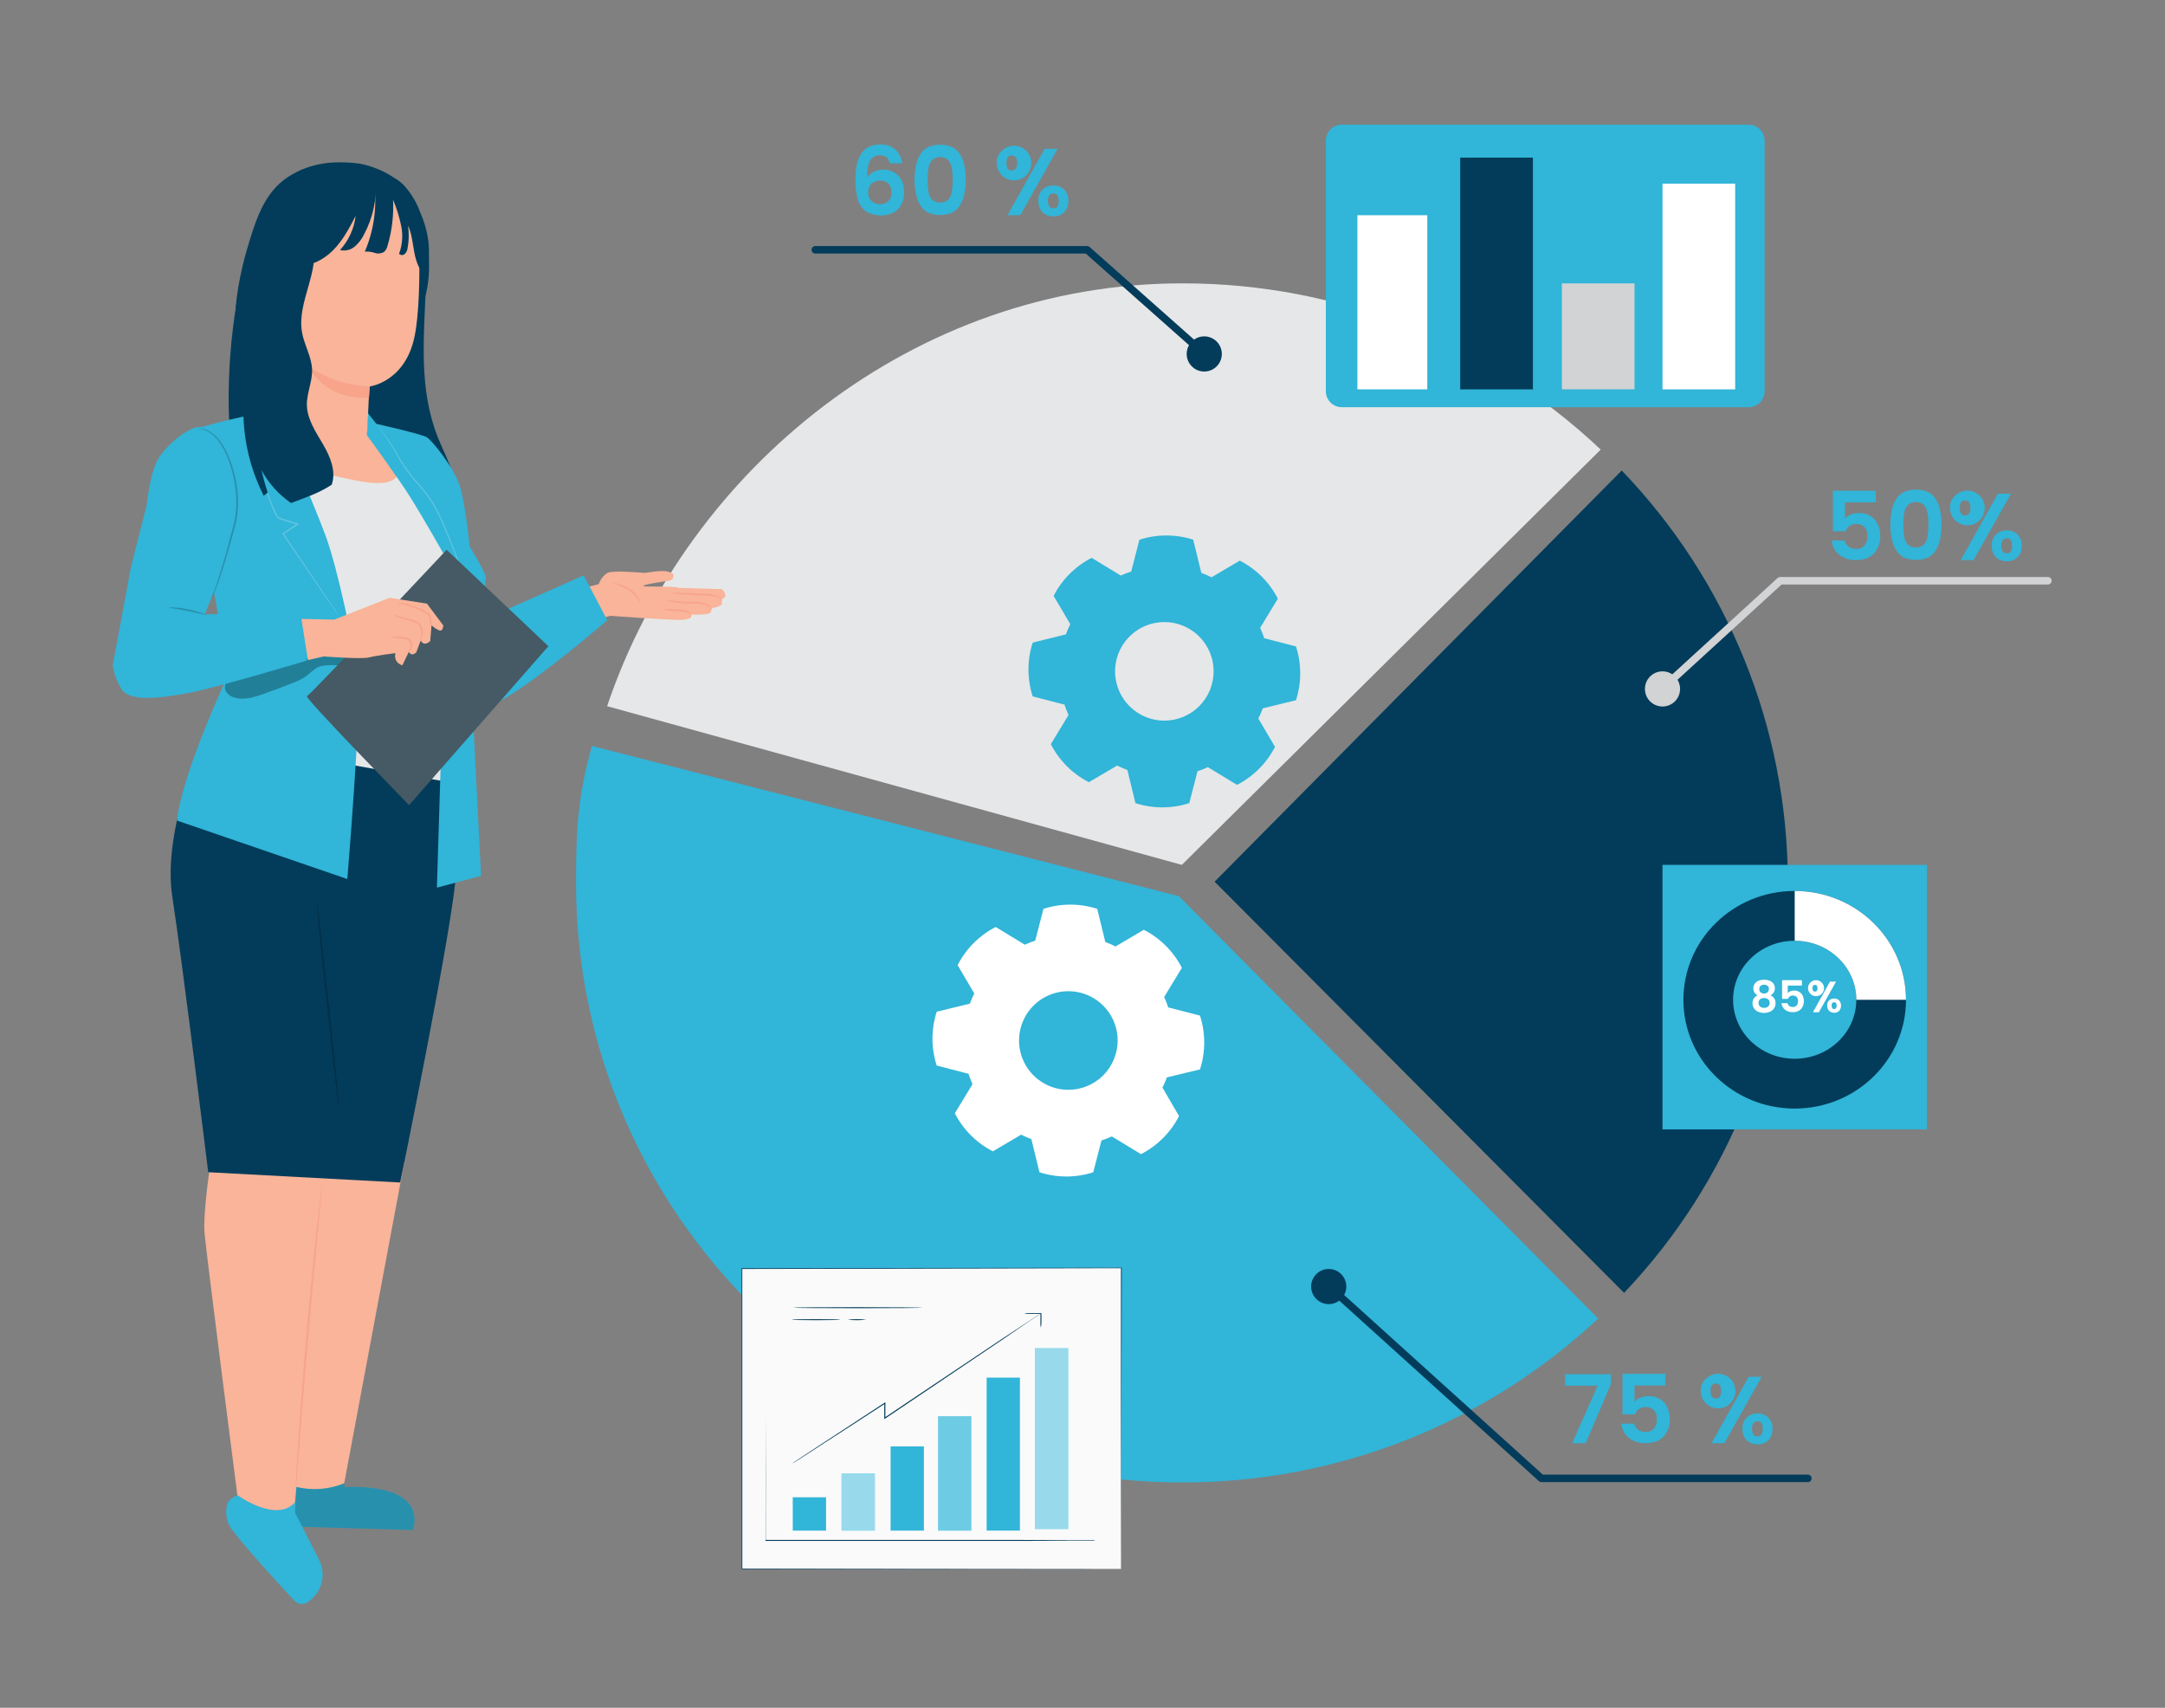 <svg width="866" height="683" viewBox="0 0 866 683" fill="none" xmlns="http://www.w3.org/2000/svg">
<rect x="0" y="0" width="866" height="683" fill="#808080" stroke="none"/>
<path d="M236.77 298.33C231.17 318.56 230.41 331.12 230.41 353.11C230.41 485.54 338.92 592.89 472.78 592.89C534.6 593.019 594.144 569.582 639.29 527.35L471.54 358.42L236.77 298.33Z" fill="#31B5D8"/>
<path d="M649.63 517.07C691.854 472.674 715.323 413.7 715.148 352.431C714.973 291.163 691.167 232.324 648.69 188.17L485.84 352.62L649.63 517.07Z" fill="#033C5A"/>
<path d="M242.84 282.431C274.97 187.261 365.78 113.331 472.78 113.331C535.072 113.196 595.035 136.995 640.28 179.811L472.73 345.901L242.84 282.431Z" fill="#E6E7E8"/>
<path d="M667.71 274.32C667.503 274.321 667.298 274.28 667.108 274.197C666.919 274.114 666.749 273.992 666.61 273.84C666.477 273.695 666.373 273.526 666.306 273.342C666.238 273.158 666.208 272.962 666.216 272.766C666.225 272.57 666.272 272.377 666.355 272.199C666.437 272.022 666.555 271.862 666.7 271.73L711.05 231.16C711.324 230.912 711.68 230.774 712.05 230.77H819.15C819.547 230.77 819.929 230.928 820.21 231.209C820.492 231.49 820.65 231.872 820.65 232.27C820.65 232.667 820.492 233.049 820.21 233.33C819.929 233.611 819.547 233.77 819.15 233.77H712.64L668.72 273.95C668.44 274.193 668.08 274.324 667.71 274.32Z" fill="#D1D3D4"/>
<path d="M531.491 521.57C535.373 521.57 538.521 518.422 538.521 514.54C538.521 510.657 535.373 507.51 531.491 507.51C527.608 507.51 524.461 510.657 524.461 514.54C524.461 518.422 527.608 521.57 531.491 521.57Z" fill="#033C5A"/>
<path d="M665.001 282.56C668.883 282.56 672.031 279.413 672.031 275.53C672.031 271.647 668.883 268.5 665.001 268.5C661.118 268.5 657.971 271.647 657.971 275.53C657.971 279.413 661.118 282.56 665.001 282.56Z" fill="#D1D3D4"/>
<path d="M481.7 148.589C485.582 148.589 488.73 145.442 488.73 141.559C488.73 137.677 485.582 134.529 481.7 134.529C477.817 134.529 474.67 137.677 474.67 141.559C474.67 145.442 477.817 148.589 481.7 148.589Z" fill="#033C5A"/>
<path d="M699.48 49.869H536.71C533.192 49.869 530.34 52.721 530.34 56.239V156.479C530.34 159.997 533.192 162.849 536.71 162.849H699.48C702.998 162.849 705.85 159.997 705.85 156.479V56.239C705.85 52.721 702.998 49.869 699.48 49.869Z" fill="#31B5D8"/>
<path d="M570.919 86.07H542.949V155.72H570.919V86.07Z" fill="white"/>
<path d="M613.16 63.039H584.09V155.729H613.16V63.039Z" fill="#033C5A"/>
<path d="M653.82 113.33H624.75V155.72H653.82V113.33Z" fill="#D1D3D4"/>
<path d="M694.07 73.461H665V155.731H694.07V73.461Z" fill="white"/>
<path d="M750.329 200.94H737.999V207.43C738.609 206.711 739.39 206.158 740.269 205.82C741.266 205.399 742.337 205.184 743.419 205.19C745.183 205.11 746.928 205.574 748.419 206.52C749.666 207.353 750.64 208.536 751.219 209.92C751.812 211.317 752.112 212.821 752.099 214.34C752.215 216.908 751.321 219.421 749.609 221.34C747.949 223.106 745.589 223.99 742.529 223.99C740.045 224.118 737.597 223.352 735.629 221.83C734.786 221.133 734.093 220.274 733.589 219.303C733.086 218.332 732.783 217.27 732.699 216.18H737.869C738.063 217.147 738.608 218.009 739.399 218.6C740.288 219.239 741.365 219.563 742.459 219.52C743.092 219.564 743.727 219.46 744.312 219.215C744.897 218.97 745.417 218.592 745.829 218.11C746.634 217.042 747.037 215.725 746.969 214.39C747.066 213.092 746.654 211.808 745.819 210.81C745.372 210.375 744.837 210.04 744.252 209.826C743.666 209.613 743.041 209.525 742.419 209.57C741.499 209.524 740.589 209.786 739.834 210.315C739.079 210.844 738.521 211.609 738.249 212.49H733.159V196.27H750.309L750.329 200.94Z" fill="#31B5D8"/>
<path d="M758.511 199.54C760.091 197.06 762.717 195.82 766.391 195.82C770.051 195.82 772.681 197.06 774.261 199.54C775.841 202.02 776.631 205.44 776.631 209.82C776.631 214.2 775.841 217.68 774.261 220.18C772.681 222.68 770.051 223.94 766.391 223.94C762.731 223.94 760.091 222.69 758.511 220.18C756.931 217.67 756.141 214.18 756.141 209.82C756.141 205.46 756.931 202 758.511 199.54ZM771.001 205.1C770.817 203.941 770.319 202.855 769.561 201.96C768.675 201.181 767.536 200.75 766.356 200.75C765.176 200.75 764.036 201.181 763.151 201.96C762.392 202.855 761.894 203.941 761.711 205.1C761.447 206.659 761.327 208.239 761.351 209.82C761.326 211.44 761.44 213.06 761.691 214.66C761.858 215.827 762.358 216.92 763.131 217.81C764.033 218.572 765.175 218.989 766.356 218.989C767.536 218.989 768.679 218.572 769.581 217.81C770.36 216.925 770.861 215.829 771.021 214.66C771.275 213.06 771.392 211.441 771.371 209.82C771.391 208.239 771.267 206.659 771.001 205.1Z" fill="#31B5D8"/>
<path d="M781.699 198.62C782.764 197.388 784.228 196.57 785.835 196.309C787.442 196.047 789.089 196.359 790.49 197.19C791.89 198.02 792.954 199.317 793.495 200.852C794.036 202.387 794.02 204.064 793.45 205.589C792.88 207.114 791.792 208.39 790.376 209.194C788.96 209.998 787.307 210.278 785.705 209.986C784.104 209.694 782.655 208.849 781.614 207.597C780.573 206.346 780.005 204.768 780.009 203.14C779.963 202.311 780.089 201.481 780.38 200.702C780.671 199.924 781.12 199.215 781.699 198.62ZM783.919 203.14C783.919 205.14 784.619 206.14 786.009 206.14C786.314 206.153 786.618 206.093 786.895 205.964C787.172 205.836 787.413 205.642 787.599 205.4C788.029 204.728 788.229 203.935 788.169 203.14C788.169 201.14 787.449 200.14 786.009 200.14C784.569 200.14 783.919 201.17 783.919 203.14ZM804.379 197.45L789.459 224H784.299L799.179 197.44L804.379 197.45ZM798.379 213.75C798.96 213.208 799.643 212.786 800.388 212.51C801.133 212.233 801.925 212.107 802.719 212.14C803.509 212.104 804.298 212.228 805.039 212.505C805.779 212.782 806.456 213.205 807.029 213.75C807.603 214.35 808.045 215.062 808.329 215.842C808.613 216.622 808.733 217.452 808.679 218.28C808.729 219.112 808.608 219.946 808.324 220.73C808.041 221.514 807.6 222.232 807.029 222.84C806.459 223.39 805.783 223.818 805.042 224.098C804.301 224.378 803.511 224.505 802.719 224.47C801.921 224.502 801.124 224.375 800.375 224.095C799.626 223.815 798.941 223.388 798.359 222.84C797.784 222.235 797.338 221.518 797.051 220.733C796.764 219.949 796.641 219.114 796.689 218.28C796.639 217.45 796.761 216.619 797.049 215.84C797.336 215.06 797.782 214.348 798.359 213.75H798.379ZM800.519 218.28C800.519 220.28 801.249 221.28 802.689 221.28C804.129 221.28 804.809 220.28 804.809 218.28C804.809 216.28 804.099 215.28 802.689 215.28C801.279 215.28 800.499 216.31 800.499 218.28H800.519Z" fill="#31B5D8"/>
<path d="M354.6 62.919C353.835 62.341 352.887 62.057 351.93 62.119C351.154 62.076 350.381 62.251 349.699 62.624C349.017 62.997 348.453 63.553 348.07 64.229C347.25 65.629 346.83 67.919 346.8 71.079C347.437 70.047 348.361 69.223 349.46 68.709C350.64 68.134 351.937 67.839 353.25 67.849C354.775 67.821 356.281 68.189 357.62 68.919C358.904 69.63 359.948 70.705 360.62 72.009C361.325 73.525 361.69 75.177 361.69 76.849C361.69 78.521 361.325 80.173 360.62 81.689C359.905 83.095 358.778 84.249 357.39 84.999C355.632 85.863 353.683 86.265 351.726 86.165C349.77 86.065 347.871 85.468 346.21 84.429C344.658 83.188 343.552 81.475 343.06 79.549C342.415 77.028 342.116 74.431 342.17 71.829C342.17 67.203 342.967 63.706 344.56 61.339C346.16 58.969 348.67 57.789 352.12 57.789C353.242 57.721 354.367 57.876 355.428 58.247C356.489 58.618 357.465 59.197 358.3 59.949C359.766 61.383 360.667 63.296 360.84 65.339H355.91C355.746 64.412 355.287 63.563 354.6 62.919ZM348.66 73.399C348.193 73.83 347.828 74.36 347.593 74.95C347.358 75.54 347.258 76.175 347.3 76.809C347.241 77.46 347.327 78.115 347.55 78.728C347.773 79.342 348.129 79.899 348.592 80.359C349.056 80.82 349.615 81.172 350.23 81.391C350.844 81.611 351.5 81.692 352.15 81.629C352.749 81.659 353.348 81.563 353.907 81.348C354.467 81.133 354.976 80.803 355.4 80.379C355.811 79.922 356.127 79.388 356.332 78.808C356.536 78.228 356.624 77.613 356.59 76.999C356.664 75.732 356.253 74.484 355.44 73.509C355 73.062 354.468 72.715 353.882 72.492C353.295 72.269 352.667 72.176 352.04 72.219C350.807 72.182 349.603 72.602 348.66 73.399Z" fill="#31B5D8"/>
<path d="M368.19 61.589C369.77 59.109 372.394 57.869 376.06 57.869C379.727 57.869 382.354 59.109 383.94 61.589C385.52 64.069 386.31 67.499 386.31 71.879C386.31 76.259 385.52 79.713 383.94 82.239C382.36 84.739 379.73 85.999 376.06 85.999C372.39 85.999 369.77 84.739 368.19 82.239C366.61 79.739 365.82 76.239 365.82 71.879C365.82 67.519 366.61 64.069 368.19 61.589ZM380.71 67.149C380.529 65.987 380.031 64.897 379.27 63.999C378.385 63.219 377.245 62.789 376.065 62.789C374.885 62.789 373.746 63.219 372.86 63.999C372.1 64.89 371.599 65.973 371.41 67.129C371.148 68.692 371.027 70.275 371.05 71.859C371.032 73.479 371.145 75.098 371.39 76.699C371.557 77.868 372.061 78.963 372.84 79.849C373.742 80.611 374.885 81.028 376.065 81.028C377.246 81.028 378.388 80.611 379.29 79.849C380.063 78.959 380.563 77.866 380.73 76.699C380.98 75.098 381.094 73.479 381.07 71.859C381.092 70.281 380.972 68.705 380.71 67.149Z" fill="#31B5D8"/>
<path d="M400.369 60.68C401.433 59.451 402.895 58.635 404.499 58.375C406.104 58.114 407.748 58.426 409.146 59.256C410.544 60.085 411.606 61.38 412.146 62.913C412.686 64.446 412.67 66.12 412.1 67.642C411.531 69.165 410.445 70.439 409.032 71.241C407.618 72.044 405.968 72.324 404.369 72.033C402.77 71.742 401.324 70.898 400.284 69.649C399.244 68.4 398.676 66.825 398.679 65.2C398.633 64.371 398.759 63.541 399.05 62.763C399.341 61.985 399.79 61.275 400.369 60.68ZM402.589 65.2C402.589 67.2 403.289 68.2 404.679 68.2C404.984 68.213 405.288 68.153 405.565 68.025C405.842 67.896 406.083 67.702 406.269 67.46C406.697 66.787 406.897 65.995 406.839 65.2C406.839 63.2 406.119 62.2 404.679 62.2C403.239 62.2 402.589 63.22 402.589 65.2ZM423.049 59.51L408.129 86.07H402.999L417.879 59.51H423.049ZM417.049 75.81C417.63 75.265 418.314 74.841 419.061 74.562C419.808 74.284 420.603 74.158 421.399 74.19C422.188 74.157 422.976 74.283 423.714 74.562C424.453 74.84 425.128 75.265 425.699 75.81C426.273 76.41 426.715 77.122 426.999 77.902C427.283 78.682 427.403 79.512 427.349 80.34C427.399 81.172 427.278 82.006 426.994 82.79C426.711 83.574 426.27 84.292 425.699 84.9C425.129 85.447 424.454 85.873 423.715 86.153C422.976 86.433 422.189 86.561 421.399 86.53C420.594 86.568 419.789 86.443 419.033 86.163C418.277 85.883 417.586 85.453 416.999 84.9C416.424 84.295 415.978 83.578 415.691 82.793C415.404 82.009 415.281 81.174 415.329 80.34C415.275 79.51 415.396 78.678 415.683 77.898C415.971 77.117 416.419 76.406 416.999 75.81H417.049ZM419.189 80.34C419.189 82.34 419.919 83.34 421.359 83.34C422.799 83.34 423.479 82.34 423.479 80.34C423.479 78.34 422.769 77.34 421.359 77.34C419.949 77.34 419.169 78.37 419.169 80.34H419.189Z" fill="#31B5D8"/>
<path d="M644.371 553.55L634.281 577.19H628.891L639.061 554.19H626.061V549.6H644.351L644.371 553.55Z" fill="#31B5D8"/>
<path d="M666.119 554.119H653.819V560.609C654.434 559.892 655.217 559.338 656.099 558.999C657.096 558.578 658.167 558.364 659.249 558.369C661.013 558.287 662.759 558.751 664.249 559.699C665.497 560.535 666.474 561.716 667.059 563.099C667.643 564.499 667.939 566.002 667.929 567.519C668.044 570.086 667.155 572.597 665.449 574.519C663.789 576.286 661.429 577.169 658.369 577.169C655.882 577.299 653.43 576.533 651.459 575.009C650.618 574.312 649.925 573.452 649.424 572.482C648.922 571.511 648.621 570.449 648.539 569.359H653.699C653.902 570.329 654.449 571.192 655.239 571.789C656.113 572.412 657.167 572.732 658.239 572.699C658.873 572.743 659.509 572.638 660.096 572.394C660.682 572.149 661.204 571.771 661.619 571.289C662.424 570.221 662.827 568.905 662.759 567.569C662.853 566.27 662.437 564.986 661.599 563.989C661.151 563.555 660.617 563.221 660.031 563.007C659.445 562.793 658.821 562.706 658.199 562.749C657.278 562.708 656.369 562.973 655.614 563.503C654.86 564.033 654.302 564.798 654.029 565.679H648.999V549.449H666.159L666.119 554.119Z" fill="#31B5D8"/>
<path d="M682 551.811C683.064 550.582 684.526 549.765 686.131 549.505C687.736 549.245 689.381 549.558 690.779 550.388C692.176 551.218 693.238 552.513 693.777 554.047C694.317 555.581 694.299 557.255 693.729 558.778C693.159 560.3 692.071 561.574 690.656 562.375C689.242 563.177 687.591 563.456 685.992 563.163C684.392 562.87 682.947 562.024 681.908 560.773C680.87 559.523 680.304 557.947 680.31 556.321C680.265 555.493 680.391 554.665 680.682 553.889C680.973 553.113 681.422 552.405 682 551.811ZM684.22 556.321C684.22 558.321 684.92 559.321 686.31 559.321C686.615 559.334 686.918 559.274 687.195 559.145C687.472 559.016 687.714 558.823 687.9 558.581C688.329 557.909 688.529 557.116 688.47 556.321C688.47 554.321 687.75 553.321 686.31 553.321C684.87 553.321 684.22 554.351 684.22 556.321ZM704.68 550.631L689.76 577.191H684.6L699.48 550.631H704.68ZM698.68 566.931C699.262 566.387 699.946 565.965 700.693 565.688C701.44 565.412 702.234 565.287 703.03 565.321C703.818 565.286 704.605 565.411 705.344 565.687C706.083 565.964 706.758 566.387 707.33 566.931C707.903 567.531 708.346 568.243 708.63 569.023C708.914 569.803 709.033 570.633 708.98 571.461C709.029 572.293 708.908 573.127 708.625 573.911C708.341 574.695 707.9 575.413 707.33 576.021C706.761 576.569 706.086 576.997 705.347 577.277C704.608 577.557 703.819 577.684 703.03 577.651C702.229 577.685 701.43 577.558 700.68 577.278C699.929 576.998 699.242 576.571 698.66 576.021C698.084 575.416 697.639 574.699 697.351 573.914C697.064 573.13 696.941 572.295 696.99 571.461C696.939 570.631 697.061 569.8 697.349 569.02C697.636 568.241 698.083 567.529 698.66 566.931H698.68ZM700.82 571.461C700.82 573.461 701.55 574.461 702.99 574.461C704.43 574.461 705.11 573.461 705.11 571.461C705.11 569.461 704.4 568.461 702.99 568.461C701.58 568.461 700.8 569.491 700.8 571.461H700.82Z" fill="#31B5D8"/>
<path d="M518.39 280.05C520.648 273.057 520.648 265.532 518.39 258.54L505.71 255.25C505.71 255.39 505.78 255.53 505.82 255.67C505.323 254.11 504.735 252.581 504.06 251.09L511.14 239.44C507.785 232.898 502.462 227.574 495.92 224.22L484.63 230.87C484.77 230.94 484.9 231.02 485.03 231.1C483.566 230.348 482.06 229.681 480.52 229.1L477.29 215.85C470.294 213.594 462.766 213.594 455.77 215.85L452.49 228.54L452.91 228.43C451.348 228.928 449.815 229.516 448.32 230.19L436.67 223.11C430.128 226.459 424.804 231.78 421.45 238.32L428.1 249.61L428.33 249.21C427.576 250.676 426.909 252.185 426.33 253.73L413.08 257C410.825 263.996 410.825 271.524 413.08 278.52L425.76 281.8C425.76 281.66 425.69 281.52 425.65 281.38C426.147 282.939 426.735 284.469 427.41 285.96L420.33 297.62C423.683 304.16 429.008 309.481 435.55 312.83L446.84 306.19L446.44 305.96C447.902 306.715 449.408 307.383 450.95 307.96L454.18 321.21C461.176 323.465 468.704 323.465 475.7 321.21L479 308.48L478.58 308.59C480.144 308.092 481.677 307.501 483.17 306.82L494.82 313.9C501.347 310.544 506.657 305.224 510 298.69L503.35 287.4L503.12 287.8C503.876 286.337 504.544 284.831 505.12 283.29L518.39 280.05ZM465.74 288.21C461.842 288.21 458.031 287.054 454.79 284.888C451.549 282.722 449.022 279.644 447.53 276.042C446.039 272.441 445.648 268.478 446.409 264.654C447.169 260.831 449.047 257.319 451.803 254.563C454.56 251.806 458.072 249.929 461.895 249.168C465.718 248.408 469.681 248.798 473.283 250.29C476.884 251.782 479.963 254.308 482.128 257.549C484.294 260.791 485.45 264.601 485.45 268.5C485.45 273.727 483.374 278.74 479.677 282.437C475.981 286.133 470.968 288.21 465.74 288.21Z" fill="#31B5D8"/>
<path d="M480 427.7C482.255 420.704 482.255 413.176 480 406.18L467.32 402.9C467.32 403.04 467.39 403.18 467.43 403.32C466.933 401.761 466.345 400.231 465.67 398.74L472.75 387.08C469.395 380.539 464.071 375.215 457.53 371.86L446.24 378.51L446.64 378.74C445.177 377.985 443.671 377.317 442.13 376.74L438.9 363.49C431.904 361.235 424.376 361.235 417.38 363.49L414.1 376.17L414.52 376.06C412.957 376.559 411.425 377.147 409.93 377.82L398.28 370.74C391.728 374.104 386.4 379.442 383.05 386L389.7 397.29L389.93 396.89C389.174 398.353 388.506 399.859 387.93 401.4L374.68 404.64C372.422 411.633 372.422 419.158 374.68 426.15L387.36 429.44C387.36 429.29 387.29 429.16 387.25 429.02C387.75 430.579 388.338 432.108 389.01 433.6L381.93 445.25C385.284 451.792 390.608 457.116 397.15 460.47L408.44 453.82L408.04 453.59C409.502 454.346 411.008 455.014 412.55 455.59L415.78 468.84C422.776 471.096 430.304 471.096 437.3 468.84L440.58 456.16L440.16 456.27C441.722 455.772 443.255 455.184 444.75 454.51L456.4 461.59C462.941 458.236 468.265 452.912 471.62 446.37L465 435L464.77 435.41C465.524 433.944 466.191 432.435 466.77 430.89L480 427.7ZM427.35 435.86C423.449 435.862 419.635 434.707 416.39 432.541C413.146 430.375 410.617 427.295 409.123 423.691C407.629 420.088 407.238 416.122 407.998 412.296C408.759 408.469 410.637 404.955 413.396 402.196C416.154 399.438 419.669 397.559 423.495 396.799C427.321 396.038 431.287 396.429 434.891 397.923C438.495 399.417 441.574 401.946 443.74 405.191C445.907 408.435 447.062 412.249 447.06 416.15C447.057 421.379 444.978 426.392 441.28 430.088C437.582 433.784 432.568 435.86 427.34 435.86H427.35Z" fill="white"/>
<path d="M723.17 592.759H616.57C616.2 592.759 615.843 592.62 615.57 592.369L533.49 518.179C533.197 517.914 533.022 517.543 533.002 517.149C532.982 516.754 533.12 516.367 533.385 516.074C533.651 515.781 534.021 515.606 534.416 515.586C534.811 515.566 535.197 515.704 535.49 515.969L617.14 589.769H723.14C723.538 589.769 723.92 589.927 724.201 590.209C724.482 590.49 724.64 590.871 724.64 591.269C724.64 591.667 724.482 592.049 724.201 592.33C723.92 592.611 723.538 592.769 723.14 592.769L723.17 592.759Z" fill="#033C5A"/>
<path d="M480.479 141.86C480.11 141.866 479.752 141.73 479.479 141.48L434.279 101.4H326.119C325.721 101.4 325.34 101.242 325.058 100.961C324.777 100.68 324.619 100.298 324.619 99.9C324.619 99.503 324.777 99.121 325.058 98.84C325.34 98.558 325.721 98.4 326.119 98.4H434.849C435.218 98.401 435.573 98.536 435.849 98.78L481.479 139.24C481.708 139.441 481.87 139.707 481.943 140.003C482.016 140.298 481.997 140.609 481.888 140.894C481.779 141.178 481.586 141.422 481.334 141.593C481.082 141.764 480.784 141.854 480.479 141.85V141.86Z" fill="#033C5A"/>
<path d="M121.839 467.291L116.939 598.001C123.939 601.161 137.689 593.211 137.689 593.211L161.739 464.711L121.839 467.291Z" fill="#F9B499"/>
<path d="M111.521 592.07L110.221 610.35L165.221 611.92C170.531 592.07 137.721 594.8 137.721 594.8V593.23C133.528 594.936 129.016 595.715 124.494 595.515C119.972 595.314 115.547 594.139 111.521 592.07Z" fill="#31B5D8"/>
<path opacity="0.2" d="M111.521 592.07L110.221 610.35L165.221 611.92C170.531 592.07 137.721 594.8 137.721 594.8V593.23C133.528 594.936 129.016 595.715 124.494 595.515C119.972 595.314 115.547 594.139 111.521 592.07Z" fill="black"/>
<path d="M129.791 464.62L117.431 607.82L96.141 607.32C96.141 607.32 82.431 500.94 81.801 493C81.171 485.06 84.271 463.54 84.801 462.23L129.791 464.62Z" fill="#F9B499"/>
<path d="M128.861 474.491C128.781 475.381 128.671 476.491 128.551 478.081C128.231 481.291 127.811 485.781 127.271 491.311C126.211 502.481 124.731 517.961 123.271 534.961C121.811 551.961 120.571 567.471 119.711 578.661C119.281 584.181 118.921 588.771 118.711 591.911C118.591 593.411 118.401 594.611 118.401 595.511C118.38 595.936 118.32 596.357 118.221 596.771C118.221 596.341 118.221 595.921 118.221 595.491C118.221 594.601 118.301 593.491 118.381 591.881C118.571 588.681 118.841 584.151 119.151 578.621C119.871 567.431 120.991 551.951 122.481 534.901C123.971 517.851 125.481 502.401 126.751 491.251C127.431 485.731 127.951 481.191 128.321 478.051C128.511 476.541 128.671 475.351 128.781 474.451C128.82 474.032 128.894 473.618 129.001 473.211C128.999 473.641 128.953 474.07 128.861 474.491Z" fill="#F7A48B"/>
<path d="M94.889 598.12C93.389 598.61 91.029 600.12 90.889 601.67C90.416 603.414 90.351 605.244 90.698 607.018C91.044 608.792 91.794 610.462 92.889 611.9C99.379 620.37 113.53 635.73 117.89 640.28C118.421 640.831 119.099 641.218 119.843 641.395C120.587 641.572 121.367 641.532 122.09 641.28C122.376 641.164 122.651 641.02 122.91 640.85C125.697 639.107 127.726 636.38 128.593 633.209C129.46 630.039 129.102 626.658 127.59 623.74L118.05 605.03V600.77C110.59 609.33 95.049 598.01 95.049 598.01L94.889 598.12Z" fill="#31B5D8"/>
<path d="M94.76 193.001C94.76 193.001 104.33 192.151 106.34 192.761C121.505 197.322 137.102 200.301 152.88 201.651C155.6 202.072 158.382 201.849 161 201.001C161.993 200.606 162.88 199.986 163.591 199.189C164.303 198.393 164.819 197.441 165.1 196.411C164.97 197.981 164.97 199.551 164.97 201.121L179.97 205.401C182.72 200.811 182.57 194.971 181.14 189.821C179.71 184.671 177.14 179.901 175.14 174.931C167.43 155.321 169.55 135.631 170.43 112.651L96.43 111.881C91.15 135.681 89.28 169.421 94.76 193.001Z" fill="#033C5A"/>
<path d="M229.061 236.321L230.311 249.891L244.181 246.291C244.181 246.291 270.901 248.291 273.321 247.861C274.354 247.761 275.367 247.502 276.321 247.091L276.681 245.761C278.709 245.921 280.748 245.851 282.761 245.551C285.711 245.031 283.421 243.551 285.711 243.011C286.781 242.829 287.803 242.427 288.711 241.831L288.841 239.551C291.711 238.551 288.841 235.641 288.841 235.641L271.641 235.141C269.281 234.211 257.641 234.891 257.381 234.351C257.121 233.811 263.941 232.781 267.641 232.251L267.901 232.201C268.162 232.135 268.408 232.017 268.623 231.854C268.838 231.69 269.018 231.485 269.151 231.251C269.285 231.016 269.37 230.757 269.4 230.489C269.431 230.221 269.407 229.949 269.331 229.691C266.381 227.031 259.501 229.251 257.381 229.111C255.261 228.971 245.301 228.021 242.981 229.111C241.347 230.187 240.119 231.778 239.491 233.631L229.061 236.321Z" fill="#F9B499"/>
<path d="M247.251 233.521C248.925 233.908 250.519 234.585 251.961 235.521C253.442 236.469 254.67 237.763 255.541 239.291C255.946 239.883 256.184 240.574 256.231 241.291C255.828 240.715 255.458 240.117 255.121 239.501C254.184 238.127 252.98 236.957 251.581 236.061C249.501 234.911 247.318 233.96 245.061 233.221C245.804 233.159 246.551 233.261 247.251 233.521Z" fill="#F7A48B"/>
<path d="M271.09 243.7C272.547 243.647 273.998 243.902 275.35 244.45C276.35 245.16 276.46 246.02 276.35 246.02C276.013 245.578 275.582 245.216 275.09 244.96C273.767 244.58 272.394 244.408 271.02 244.45C268.998 244.443 266.985 244.201 265.02 243.73C267.035 243.486 269.072 243.476 271.09 243.7Z" fill="#F7A48B"/>
<path d="M269.001 240.211C271.232 240.537 273.485 240.694 275.741 240.681C277.005 240.643 278.271 240.679 279.531 240.791C280.566 240.897 281.578 241.163 282.531 241.581C283.212 241.835 283.808 242.275 284.251 242.851C284.551 243.341 284.401 243.671 284.341 243.651C284.281 243.631 284.341 243.351 284.031 243.011C283.556 242.552 282.981 242.209 282.351 242.011C280.203 241.371 277.952 241.151 275.721 241.361C273.423 241.385 271.129 241.157 268.881 240.681C267.942 240.552 267.022 240.31 266.141 239.961C267.101 239.926 268.061 240.01 269.001 240.211Z" fill="#F7A48B"/>
<path d="M271.67 237.069C273.52 237.069 276.07 237.199 278.86 237.349C280.28 237.509 281.61 237.399 282.86 237.509C283.963 237.57 285.056 237.751 286.12 238.049C286.856 238.219 287.542 238.562 288.12 239.049C288.48 239.459 288.55 239.779 288.48 239.809C288.41 239.839 288.33 239.559 287.93 239.259C287.324 238.876 286.641 238.63 285.93 238.539C284.895 238.33 283.845 238.21 282.79 238.179C281.58 238.069 280.23 238.179 278.79 238.069C275.98 237.909 273.42 237.739 271.59 237.579C270.578 237.563 269.572 237.432 268.59 237.189C269.608 237.027 270.642 236.986 271.67 237.069Z" fill="#F7A48B"/>
<path d="M118.72 163.45L112.31 162.82L109.84 174.75L114.92 190.31L123.92 194.1L140.25 197.72L156.39 197.38L159.84 190.62L147.1 173.09L118.72 163.45Z" fill="#F9B499"/>
<path d="M185.52 220.749C187.58 227.412 188.23 234.431 187.43 241.359C186.18 253.359 180.25 256.959 180.25 256.959L183.32 328.239L104.97 315.239L95.42 219.849L117.14 185.949C117.14 185.949 141.14 193.009 150.65 193.209C160.16 193.409 159.33 188.149 159.33 188.149L185.52 220.749Z" fill="#E6E7E8"/>
<path d="M185.42 313.86C185.42 313.86 183.3 328.22 182.53 347.93C181.76 367.64 160.07 472.93 160.07 472.93L83.29 468.82C83.29 468.82 73 385.14 68.91 358.52C64.82 331.9 81.36 295.42 81.36 295.42L185.42 313.86Z" fill="#033C5A"/>
<path opacity="0.2" d="M131.531 401.571C134.041 424.691 135.881 443.571 135.621 443.571C135.361 443.571 133.231 424.831 130.711 401.711C128.191 378.591 126.391 359.711 126.631 359.711C126.871 359.711 129.001 378.451 131.531 401.571Z" fill="black"/>
<path d="M131.769 278.92C131.97 278.041 132.491 277.267 133.229 276.75C133.782 276.354 134.427 276.107 135.102 276.03C135.778 275.953 136.462 276.049 137.089 276.31C137.87 276.629 138.532 277.185 138.983 277.898C139.433 278.611 139.651 279.447 139.605 280.289C139.558 281.132 139.251 281.939 138.725 282.598C138.199 283.258 137.48 283.737 136.669 283.97C136.02 284.158 135.334 284.179 134.675 284.03C134.016 283.882 133.405 283.568 132.899 283.12C132.22 282.529 131.779 281.712 131.659 280.82C131.561 280.494 131.561 280.146 131.659 279.82C131.719 279.82 131.719 280.16 131.859 280.73C132.055 281.521 132.509 282.225 133.149 282.73C133.603 283.095 134.14 283.342 134.712 283.448C135.285 283.554 135.875 283.517 136.429 283.34C137.105 283.133 137.701 282.723 138.137 282.167C138.573 281.61 138.827 280.933 138.865 280.227C138.903 279.521 138.724 278.821 138.351 278.22C137.978 277.62 137.429 277.148 136.779 276.87C136.245 276.635 135.661 276.537 135.08 276.584C134.499 276.632 133.939 276.822 133.449 277.14C132.777 277.586 132.268 278.239 131.999 279C131.789 279.54 131.699 279.87 131.699 279.87C131.62 279.554 131.644 279.221 131.769 278.92Z" fill="#263238"/>
<path d="M147.131 165.199L146.721 174.009C146.721 174.009 159.321 191.139 164.261 199.059C169.201 206.979 178.261 222.759 181.371 228.589C190.291 245.359 178.041 256.709 178.041 256.709L177.431 268.139L174.761 354.999L192.431 350.289L188.741 277.539C189.902 279.33 191.694 280.619 193.761 281.15C195.828 281.682 198.02 281.417 199.901 280.409C215.001 272.289 242.901 248.049 242.901 248.049L233.481 230.099L198.901 245.439V244.599C198.901 243.759 194.011 235.279 194.011 235.279L194.271 230.759C194.341 229.059 187.831 218.519 187.831 218.519C187.831 218.519 186.221 201.149 183.771 193.939C181.321 186.729 172.831 176.079 170.631 174.819C168.431 173.559 150.521 169.499 150.521 169.499L147.131 165.199Z" fill="#31B5D8"/>
<path d="M191.58 265.751C191.43 262.634 191.71 259.512 192.41 256.471C192.997 253.383 194.253 250.461 196.09 247.911C196.692 247.161 197.419 246.521 198.24 246.021C198.536 245.809 198.879 245.675 199.24 245.631C198.2 246.341 197.278 247.212 196.51 248.211C194.842 250.769 193.69 253.63 193.12 256.631C192.443 259.62 192.108 262.676 192.12 265.741C192.19 267.017 192.19 268.295 192.12 269.571C191.756 268.331 191.574 267.044 191.58 265.751Z" fill="#263238"/>
<path opacity="0.2" d="M185.689 246.241C186.763 243.224 187.106 239.996 186.689 236.821C185.908 232.098 184.509 227.499 182.529 223.141C180.529 218.141 178.409 212.491 175.789 206.831C174.51 204.092 173.001 201.466 171.279 198.981C169.599 196.591 167.679 194.491 165.909 192.431C162.789 188.735 160.08 184.712 157.829 180.431C155.669 176.921 153.829 174.191 152.519 172.311L150.949 170.151C150.754 169.914 150.586 169.656 150.449 169.381C150.674 169.595 150.878 169.829 151.059 170.081C151.409 170.551 151.929 171.241 152.629 172.151C154.019 173.991 155.979 176.691 158.149 180.151C160.43 184.369 163.141 188.34 166.239 192.001C168.17 194.098 169.989 196.294 171.689 198.581C173.44 201.113 174.972 203.789 176.269 206.581C178.919 212.301 180.929 217.901 182.959 222.941C184.933 227.351 186.292 232.011 186.999 236.791C187.419 240.06 187.01 243.382 185.809 246.451C185.471 247.268 185.063 248.054 184.589 248.801C184.424 249.063 184.233 249.307 184.019 249.531C184.655 248.476 185.213 247.377 185.689 246.241Z" fill="white"/>
<path d="M189.52 286.231C189.32 285.141 189.07 283.751 188.78 282.181C188.19 278.771 187.29 274.061 186.54 268.801C185.827 264.314 185.532 259.771 185.66 255.231C185.66 254.361 185.75 253.581 185.82 252.891C185.89 252.201 185.94 251.601 186.02 251.131C186.062 250.623 186.166 250.123 186.33 249.641C186.44 249.641 186.15 251.791 186.15 255.241C186.173 259.751 186.527 264.253 187.21 268.711C188 273.861 188.72 278.521 189.27 282.101C189.51 283.831 189.69 285.231 189.79 286.191C189.85 286.712 189.85 287.239 189.79 287.761C189.64 287.263 189.549 286.749 189.52 286.231Z" fill="#263238"/>
<g opacity="0.3">
<path d="M199.001 245.47C196.001 247.75 195.061 250.66 194.001 254.3C192.941 257.94 192.611 261.75 191.741 265.44C191.702 265.698 191.599 265.942 191.441 266.15C190.821 266.84 189.701 266.21 189.251 265.41C188.5 263.652 188.37 261.691 188.881 259.85C189.321 256.7 190.317 253.652 191.821 250.85C192.539 249.503 193.534 248.324 194.74 247.39C195.947 246.456 197.337 245.788 198.821 245.43" fill="black"/>
</g>
<path d="M112.559 170.87C112.559 171.78 125.249 200.79 130.209 214.19C135.169 227.59 141.819 259.25 143.209 271.56C144.599 283.87 138.919 351.56 138.919 351.56L70.779 328.17C72.969 308.65 91.479 269.38 91.479 269.38L84.139 228.78C84.139 228.78 68.389 178.45 71.579 174.78C74.769 171.11 100.269 166 100.269 166L104.719 161.16L113.719 160.16C113.719 160.16 112.599 170 112.559 170.87Z" fill="#31B5D8"/>
<g opacity="0.3">
<path d="M90.69 277C91.495 277.986 92.596 278.687 93.83 279C97.56 280.09 101.53 278.9 105.41 277.52C109.29 276.14 113.26 274.69 117.14 273.12C119.085 272.428 120.931 271.483 122.63 270.31C123.863 269.187 125.162 268.138 126.52 267.17C130.7 264.72 137.96 267.25 142.35 265.22L142 263C139.26 262.34 137.9 262.28 135.16 261.67C128.16 260.18 121.37 264.29 114.54 266.38C107.33 268.56 99.54 268.56 92.64 271.7C91.694 272.046 90.875 272.67 90.29 273.49C90.029 274.055 89.928 274.682 89.998 275.301C90.069 275.92 90.308 276.508 90.69 277Z" fill="black"/>
</g>
<path d="M62.669 184.669C59.749 191.049 58.669 202.039 58.669 202.039L52.389 226.779L45.109 265.999C45.608 269.475 46.838 272.805 48.719 275.769C51.819 280.589 63.529 279.399 75.279 277.179C87.029 274.959 122.779 264.179 122.779 264.179L120.049 245.179L81.849 245.689C81.849 245.689 95.919 214.449 93.929 203.689C91.939 192.929 81.929 171.399 80.929 170.929C77.149 169.229 65.589 178.299 62.669 184.669Z" fill="#31B5D8"/>
<path d="M101.141 167.63C101.201 168.34 101.281 169.28 101.371 170.46C101.591 172.89 101.971 176.46 102.771 180.75C103.701 185.806 105.004 190.786 106.671 195.65C107.611 198.38 108.671 201.23 109.981 204.1C110.263 204.826 110.597 205.531 110.981 206.21C111.445 206.79 112.101 207.183 112.831 207.32L117.541 208.8L119.111 209.27L119.821 209.49L119.191 209.9L113.321 213.73L113.411 213.24L129.351 236.9L134.071 243.9L135.291 245.8C135.449 246.013 135.58 246.244 135.681 246.49C135.499 246.305 135.338 246.1 135.201 245.88L133.861 244.04L129.061 237.13L113.001 213.64L112.811 213.34L113.111 213.15L118.971 209.32L119.061 209.93L117.491 209.46L112.731 208C111.86 207.822 111.084 207.331 110.551 206.62C110.132 205.909 109.767 205.166 109.461 204.4C108.191 201.5 107.091 198.64 106.161 195.88C104.523 190.983 103.263 185.969 102.391 180.88C101.811 177.447 101.42 173.985 101.221 170.51C101.111 169.24 101.111 168.33 101.111 167.67C101.07 167.338 101.07 167.002 101.111 166.67C101.139 166.989 101.149 167.31 101.141 167.63Z" fill="#31B5D8"/>
<path opacity="0.2" d="M101.141 167.63C101.201 168.34 101.281 169.28 101.371 170.46C101.591 172.89 101.971 176.46 102.771 180.75C103.701 185.806 105.004 190.786 106.671 195.65C107.611 198.38 108.671 201.23 109.981 204.1C110.263 204.826 110.597 205.531 110.981 206.21C111.445 206.79 112.101 207.183 112.831 207.32L117.541 208.8L119.111 209.27L119.821 209.49L119.191 209.9L113.321 213.73L113.411 213.24L129.351 236.9L134.071 243.9L135.291 245.8C135.449 246.013 135.58 246.244 135.681 246.49C135.499 246.305 135.338 246.1 135.201 245.88L133.861 244.04L129.061 237.13L113.001 213.64L112.811 213.34L113.111 213.15L118.971 209.32L119.061 209.93L117.491 209.46L112.731 208C111.86 207.822 111.084 207.331 110.551 206.62C110.132 205.909 109.767 205.166 109.461 204.4C108.191 201.5 107.091 198.64 106.161 195.88C104.523 190.983 103.263 185.969 102.391 180.88C101.811 177.447 101.42 173.985 101.221 170.51C101.111 169.24 101.111 168.33 101.111 167.67C101.07 167.338 101.07 167.002 101.111 166.67C101.139 166.989 101.149 167.31 101.141 167.63Z" fill="white"/>
<path opacity="0.2" d="M79.999 171.37C80.753 171.395 81.499 171.537 82.209 171.79C84.777 172.841 86.957 174.661 88.449 177C89.531 178.571 90.453 180.246 91.199 182C92.088 183.987 92.82 186.04 93.389 188.14C94.767 192.948 95.371 197.943 95.179 202.94C95.062 205.506 94.667 208.051 93.999 210.53C93.339 212.93 92.689 215.24 92.099 217.44C90.859 221.84 89.679 225.79 88.609 229.08C87.539 232.37 86.609 235 85.839 236.79C85.449 237.67 85.169 238.36 84.899 238.79C84.801 239.028 84.67 239.25 84.509 239.45C84.582 239.204 84.672 238.963 84.779 238.73C84.999 238.25 85.249 237.57 85.589 236.67C86.249 234.87 87.149 232.2 88.139 228.9C89.129 225.6 90.379 221.69 91.479 217.26C92.579 212.83 94.329 208.06 94.479 202.83C94.668 197.905 94.091 192.979 92.769 188.23C92.209 186.158 91.507 184.127 90.669 182.15C89.938 180.432 89.044 178.788 87.999 177.24C86.57 174.942 84.478 173.129 81.999 172.04C81.067 171.71 80.095 171.502 79.109 171.42C79.4 171.348 79.702 171.331 79.999 171.37Z" fill="black"/>
<path opacity="0.2" d="M75.17 243.72C77.723 244.113 80.21 244.857 82.56 245.93C82.49 246.09 79.18 245.19 75.03 244.36C70.88 243.53 67.49 243.13 67.49 242.93C70.075 242.816 72.663 243.083 75.17 243.72Z" fill="black"/>
<path d="M219.35 258.451L163.64 322.001C163.64 322.001 120.83 278.171 122.8 278.391C123.68 278.481 178.65 219.881 178.65 219.881L219.35 258.451Z" fill="#455A64"/>
<path d="M120.58 247.52L123.16 264L129.54 262.54C129.54 262.54 144.54 263.72 147.6 262.93C150.66 262.14 158.17 261.22 158.17 261.22C157.912 262.173 157.989 263.187 158.39 264.09C158.662 264.577 159.028 265.005 159.468 265.349C159.908 265.692 160.411 265.944 160.95 266.09L163.53 260.71C164.74 262.86 166.53 260.86 166.53 260.86L168.3 256.15C169.69 258.9 172.1 256.36 172.1 256.36L172.62 250.07C173.526 250.956 174.591 251.662 175.76 252.15C177.21 252.6 177.33 250.15 177.33 250.15L170.77 241.41L155.85 239.09L133.67 247.81L120.58 247.52Z" fill="#F9B499"/>
<path d="M161.66 241.279C162.655 241.49 163.633 241.768 164.59 242.109C165.772 242.48 166.933 242.91 168.07 243.399C169.219 243.896 170.312 244.513 171.33 245.239C171.837 245.582 172.194 246.104 172.33 246.699C172.425 247.164 172.482 247.636 172.5 248.109C172.676 249.038 172.645 249.994 172.41 250.909C172.33 250.909 172.28 249.909 172.01 248.179C171.94 247.769 171.87 247.279 171.76 246.839C171.706 246.614 171.606 246.402 171.466 246.216C171.327 246.03 171.152 245.875 170.95 245.759C169.954 245.09 168.9 244.511 167.8 244.029C166.63 243.509 165.46 243.089 164.4 242.709C163.34 242.329 162.4 241.969 161.58 241.769C160.704 241.558 159.797 241.5 158.9 241.599C159.314 241.359 159.772 241.207 160.247 241.152C160.722 241.097 161.203 241.14 161.66 241.279Z" fill="#F7A48B"/>
<path d="M160 246.621C161.56 247.061 163.76 247.451 166.13 248.301C166.768 248.469 167.36 248.781 167.86 249.211C168.2 249.689 168.46 250.219 168.63 250.781C169.028 251.703 169.183 252.712 169.08 253.711C168.947 254.346 168.75 254.966 168.49 255.561C168.409 255.787 168.312 256.008 168.2 256.221C168.163 255.982 168.163 255.739 168.2 255.501C168.382 254.894 168.503 254.271 168.56 253.641C168.475 252.227 168.049 250.855 167.32 249.641C166.892 249.297 166.394 249.051 165.86 248.921C163.57 248.101 161.4 247.631 159.86 247.071C158.999 246.841 158.192 246.44 157.49 245.891C158.34 246.085 159.178 246.329 160 246.621Z" fill="#F7A48B"/>
<path d="M164.049 259.28C164.283 258.683 164.345 258.032 164.229 257.4C164.127 257.042 163.942 256.713 163.688 256.44C163.434 256.167 163.119 255.958 162.769 255.83C162.006 255.548 161.202 255.393 160.389 255.37L158.299 255.18C157.699 255.12 157.199 255.01 156.899 255.01C156.599 255.01 156.469 255.01 156.429 255.01C156.389 255.01 156.509 254.68 156.879 254.68C157.355 254.64 157.833 254.64 158.309 254.68H160.419C161.32 254.681 162.214 254.84 163.059 255.15C163.508 255.323 163.908 255.605 164.222 255.969C164.536 256.334 164.755 256.771 164.859 257.24C164.981 257.999 164.848 258.776 164.479 259.45C164.184 260.046 163.777 260.579 163.279 261.02C163.482 260.418 163.74 259.836 164.049 259.28Z" fill="#F7A48B"/>
<path d="M94.42 129.151C96.03 139.731 102.16 142.581 111.19 148.311L167.08 124.751C171.51 120.271 173.75 103.031 168.93 89.751C166.57 83.111 164.55 75.871 158.72 71.861C154.278 68.64 149.174 66.447 143.78 65.441C133.42 64.101 123.91 65.091 115.16 70.811C105.33 77.201 102 88.921 98.66 100.201C96.6 107.191 93.33 122.001 94.42 129.151Z" fill="#033C5A"/>
<path d="M109.369 87.76L108.369 175.76C126.719 184.45 141.619 187.04 146.919 172.48L147.469 160.26C147.869 154.84 147.869 154.57 147.869 154.57C147.869 154.57 162.009 152.84 165.799 134.7C167.699 125.7 167.899 110.79 167.699 98.57C167.519 87.57 160.909 73.8 149.919 74.45L115.359 81.45C113.753 81.564 112.248 82.275 111.14 83.443C110.032 84.611 109.4 86.15 109.369 87.76Z" fill="#F9B499"/>
<path d="M147.57 159.07C129.22 159.92 123.77 146.85 123.77 146.85C130.952 151.591 139.308 154.249 147.91 154.53L147.57 159.07Z" fill="#F7A48B"/>
<path d="M150.25 71.581C141.524 68.827 132.223 68.444 123.3 70.471C117 71.911 110.51 75.001 107.59 80.751C103.38 89.091 108.16 99.461 105.59 108.431C106.68 109.332 108.029 109.862 109.441 109.943C110.853 110.024 112.254 109.652 113.44 108.881C115.783 107.282 117.539 104.961 118.44 102.271L117.77 105.991C123.31 106.991 128.98 104.271 133 100.321C137.02 96.371 139.68 91.321 142.27 86.321C141.658 91.423 139.466 96.207 136 100.001C137.011 100.246 138.066 100.251 139.079 100.017C140.093 99.782 141.038 99.315 141.84 98.651C143.427 97.305 144.712 95.638 145.61 93.761C149.129 87.175 150.759 79.745 150.32 72.291" fill="#033C5A"/>
<path d="M149.59 72.82V72.41C149.59 72.55 149.58 72.7 149.59 72.82Z" fill="#263238"/>
<path d="M145.93 100.651C147.266 100.522 148.615 100.689 149.88 101.141C150.512 101.359 151.185 101.429 151.849 101.348C152.513 101.267 153.149 101.035 153.71 100.671C154.356 100.031 154.804 99.219 155 98.331C156.79 92.346 157.541 86.099 157.22 79.861C158.661 83.284 159.76 86.841 160.5 90.481C161.247 94.156 160.945 97.968 159.63 101.481C159.907 101.792 160.295 101.981 160.711 102.008C161.127 102.034 161.536 101.895 161.85 101.621C162.466 101.043 162.871 100.276 163 99.441C163.589 96.388 163.66 93.257 163.21 90.181C164.75 93.551 165.05 97.371 165.74 101.021C166.43 104.671 167.74 108.461 170.64 110.751C171.563 106.145 171.815 101.429 171.39 96.751C170.884 92.812 169.827 88.965 168.25 85.321C166.821 81.267 164.617 77.531 161.76 74.321C156.76 69.161 154.35 70.991 150.76 72.491L149.61 72.861C150.939 82.286 149.666 91.896 145.93 100.651Z" fill="#033C5A"/>
<path d="M132.68 193.861C127.29 197.431 121.68 199.141 116.41 201.181C111.5 197.799 107.46 193.303 104.62 188.061C105.3 191.061 106.12 194.061 107.08 196.971L105.5 198.271C99.401 186.264 96.638 172.84 97.5 159.401L109.1 97.401L125.1 96.551C128.21 108.551 118.6 120.891 120.83 133.071C121.76 138.071 124.65 142.701 124.83 147.811C124.98 152.651 122.65 157.261 122.75 162.071C122.92 167.771 126.31 172.771 129.2 177.681C132.09 182.591 134.55 188.501 132.68 193.861Z" fill="#033C5A"/>
<path d="M770.79 345.9H665V451.69H770.79V345.9Z" fill="#31B5D8"/>
<path d="M701.339 395.26C701.332 394.648 701.502 394.047 701.829 393.53C702.183 392.985 702.686 392.555 703.279 392.29C704.8 391.677 706.499 391.677 708.019 392.29C708.613 392.557 709.119 392.987 709.479 393.53C709.799 394.05 709.965 394.649 709.959 395.26C709.971 395.858 709.804 396.447 709.479 396.95C709.168 397.432 708.733 397.823 708.219 398.08C708.833 398.333 709.354 398.77 709.712 399.33C710.07 399.89 710.247 400.546 710.219 401.21C710.237 401.948 710.027 402.674 709.619 403.29C709.205 403.888 708.629 404.357 707.959 404.64C707.213 404.95 706.412 405.109 705.604 405.109C704.796 405.109 703.996 404.95 703.249 404.64C702.582 404.356 702.009 403.888 701.599 403.29C701.191 402.674 700.982 401.948 700.999 401.21C700.985 400.53 701.173 399.862 701.539 399.29C701.907 398.745 702.429 398.324 703.039 398.08C702.512 397.827 702.07 397.425 701.768 396.924C701.466 396.423 701.317 395.844 701.339 395.26ZM704.029 399.65C703.821 399.83 703.657 400.055 703.55 400.308C703.442 400.561 703.394 400.835 703.409 401.11C703.4 401.376 703.449 401.641 703.552 401.886C703.656 402.131 703.812 402.351 704.009 402.53C704.465 402.916 705.052 403.113 705.649 403.08C706.245 403.116 706.831 402.914 707.279 402.52C707.473 402.341 707.626 402.123 707.728 401.879C707.83 401.636 707.878 401.373 707.869 401.11C707.884 400.838 707.837 400.566 707.731 400.315C707.625 400.063 707.464 399.839 707.259 399.66C706.801 399.303 706.229 399.122 705.649 399.15C705.058 399.12 704.474 399.297 703.999 399.65H704.029ZM707.029 394.28C706.626 393.975 706.134 393.81 705.629 393.81C705.124 393.81 704.632 393.975 704.229 394.28C704.049 394.453 703.909 394.664 703.819 394.897C703.729 395.13 703.692 395.38 703.709 395.63C703.701 395.867 703.745 396.102 703.838 396.32C703.932 396.538 704.072 396.732 704.249 396.89C704.641 397.197 705.126 397.364 705.624 397.364C706.123 397.364 706.607 397.197 706.999 396.89C707.18 396.733 707.323 396.537 707.418 396.317C707.514 396.097 707.558 395.859 707.549 395.62C707.568 395.374 707.534 395.128 707.45 394.896C707.365 394.665 707.232 394.455 707.059 394.28H707.029Z" fill="white"/>
<path d="M720.78 394.19H715.1V397.19C715.371 396.869 715.713 396.616 716.1 396.45C716.562 396.257 717.059 396.159 717.56 396.16C718.369 396.126 719.168 396.343 719.85 396.78C720.428 397.16 720.88 397.703 721.15 398.34C721.41 398.975 721.545 399.654 721.55 400.34C721.606 401.529 721.193 402.693 720.4 403.58C719.975 404.005 719.464 404.334 718.902 404.546C718.34 404.758 717.739 404.848 717.14 404.81C715.991 404.867 714.86 404.512 713.95 403.81C713.563 403.486 713.244 403.089 713.012 402.641C712.78 402.193 712.64 401.703 712.6 401.2H715C715.097 401.645 715.348 402.042 715.71 402.32C716.12 402.613 716.616 402.76 717.12 402.74C717.412 402.759 717.705 402.711 717.976 402.598C718.247 402.485 718.487 402.311 718.68 402.09C719.048 401.599 719.232 400.993 719.2 400.38C719.245 399.779 719.055 399.183 718.67 398.72C718.462 398.521 718.215 398.367 717.945 398.269C717.675 398.171 717.387 398.13 717.1 398.15C716.675 398.131 716.257 398.253 715.909 398.497C715.562 398.742 715.305 399.094 715.18 399.5H712.83V392H720.75L720.78 394.19Z" fill="white"/>
<path d="M723.999 393.12C724.49 392.552 725.165 392.176 725.906 392.055C726.646 391.935 727.406 392.078 728.051 392.461C728.697 392.844 729.187 393.441 729.437 394.149C729.687 394.857 729.68 395.63 729.417 396.333C729.155 397.036 728.654 397.624 728.001 397.995C727.349 398.366 726.587 398.496 725.849 398.362C725.11 398.229 724.443 397.84 723.962 397.263C723.481 396.687 723.218 395.96 723.219 395.21C723.198 394.827 723.256 394.443 723.39 394.083C723.525 393.724 723.732 393.396 723.999 393.12ZM724.999 395.21C724.999 396.13 725.333 396.59 725.999 396.59C726.141 396.596 726.282 396.569 726.41 396.51C726.539 396.45 726.652 396.361 726.739 396.25C726.925 395.95 727.015 395.602 726.999 395.25C726.999 394.34 726.659 393.88 725.999 393.88C725.339 393.88 724.999 394.3 724.999 395.21ZM734.429 392.58L727.549 404.84H725.169L731.999 392.58H734.429ZM731.659 400.1C731.927 399.851 732.242 399.657 732.585 399.53C732.928 399.403 733.293 399.345 733.659 399.36C734.025 399.342 734.391 399.398 734.735 399.525C735.079 399.652 735.393 399.848 735.659 400.1C736.15 400.688 736.418 401.429 736.418 402.195C736.418 402.961 736.15 403.702 735.659 404.29C735.394 404.543 735.08 404.741 734.736 404.87C734.392 404.998 734.026 405.056 733.659 405.04C733.293 405.055 732.927 404.996 732.583 404.867C732.24 404.738 731.926 404.542 731.659 404.29C731.394 404.011 731.189 403.681 731.056 403.32C730.924 402.959 730.867 402.574 730.889 402.19C730.862 401.809 730.915 401.426 731.044 401.066C731.173 400.706 731.376 400.377 731.639 400.1H731.659ZM732.659 402.19C732.659 403.11 732.992 403.57 733.659 403.57C734.326 403.57 734.659 403.11 734.659 402.19C734.659 401.28 734.329 400.83 733.659 400.83C732.989 400.83 732.629 401.28 732.629 402.19H732.659Z" fill="white"/>
<path d="M717.879 356.33C693.289 356.33 673.359 375.81 673.359 399.85C673.359 423.89 693.289 443.36 717.879 443.36C742.469 443.36 762.399 423.88 762.399 399.85C762.399 375.82 742.469 356.33 717.879 356.33ZM717.879 423.44C704.269 423.44 693.239 412.88 693.239 399.85C693.239 386.82 704.239 376.25 717.879 376.25C731.519 376.25 742.519 386.81 742.519 399.85C742.519 412.89 731.489 423.44 717.879 423.44Z" fill="#033C5A"/>
<path d="M762.401 399.85C762.401 375.85 742.471 356.33 717.881 356.33V376.25C731.491 376.25 742.521 386.81 742.521 399.85H762.401Z" fill="white"/>
<path d="M448.4 627.47H296.75V507.37L448.49 507.08L448.4 627.47Z" fill="#FAFAFA"/>
<path d="M448.399 627.47V507.08L448.549 507.21L296.999 507.52H296.729L296.929 507.37V627.47L296.759 627.34L448.429 627.47L296.759 627.61H296.609V507.21H297.029L448.579 507H448.709V507.12C448.499 579.29 448.399 626.35 448.399 627.47Z" fill="#033C5A"/>
<path d="M438.2 616.2H430.28L408.63 616.27H306.21V616.07C306.21 595.63 306.21 578.07 306.29 565.58V616.07L306.09 615.88H408.31L430 616H437.4L438.2 616.2Z" fill="#033C5A"/>
<path d="M330.419 598.83H317.109V612.16H330.419V598.83Z" fill="#31B5D8"/>
<path d="M349.939 589.289H336.629V612.159H349.939V589.289Z" fill="#31B5D8"/>
<path d="M369.55 578.471H356.24V612.161H369.55V578.471Z" fill="#31B5D8"/>
<path d="M388.539 566.41H375.229V612.16H388.539V566.41Z" fill="#31B5D8"/>
<path d="M407.97 550.971H394.66V612.151H407.97V550.971Z" fill="#31B5D8"/>
<path d="M427.269 539.199H413.959V611.519H427.269V539.199Z" fill="#31B5D8"/>
<g opacity="0.5">
<path d="M349.939 589.289H336.629V612.159H349.939V589.289Z" fill="white"/>
</g>
<g opacity="0.5">
<path d="M427.269 539.199H413.959V611.519H427.269V539.199Z" fill="white"/>
</g>
<path d="M317.109 585.15L317.289 585.03L317.809 584.66L319.809 583.31L327.399 578.31L353.849 561L354.149 560.8V567.13L353.849 566.96L364.259 559.96L400.999 535.35L412.149 528L415.149 526L415.939 525.5C416.028 525.43 416.125 525.373 416.229 525.33L415.969 525.53L415.199 526.07L412.199 528.07L401.099 535.68L364.439 560.36L354.029 567.36L353.709 567.57V561.21L354.009 561.38C343.379 568.32 334.089 574.3 327.509 578.54L319.819 583.54L317.759 584.85L317.219 585.17C317.179 585.12 317.119 585.16 317.109 585.15Z" fill="#033C5A"/>
<path d="M416.319 530.92C416.199 530.382 416.149 529.831 416.169 529.28V525.28L416.379 525.49H411.499C410.892 525.51 410.285 525.46 409.689 525.34C410.285 525.22 410.892 525.17 411.499 525.19H416.579V529.42C416.537 529.926 416.45 530.428 416.319 530.92Z" fill="#033C5A"/>
<path d="M369.08 522.999C369.08 523.119 357.44 523.209 343.08 523.209C328.72 523.209 317.08 523.119 317.08 522.999C317.08 522.879 328.72 522.789 343.08 522.789C357.44 522.789 369.08 522.929 369.08 522.999Z" fill="#033C5A"/>
<path d="M336.16 527.79C336.16 527.91 331.8 528 326.41 528C321.02 528 316.67 527.91 316.67 527.79C316.67 527.67 321.03 527.58 326.41 527.58C331.79 527.58 336.16 527.68 336.16 527.79Z" fill="#033C5A"/>
<path d="M346.53 527.79C344.028 528.07 341.502 528.07 339 527.79C341.502 527.51 344.028 527.51 346.53 527.79Z" fill="#033C5A"/>
<g opacity="0.3">
<path d="M388.539 566.41H375.229V612.16H388.539V566.41Z" fill="white"/>
</g>
</svg>
